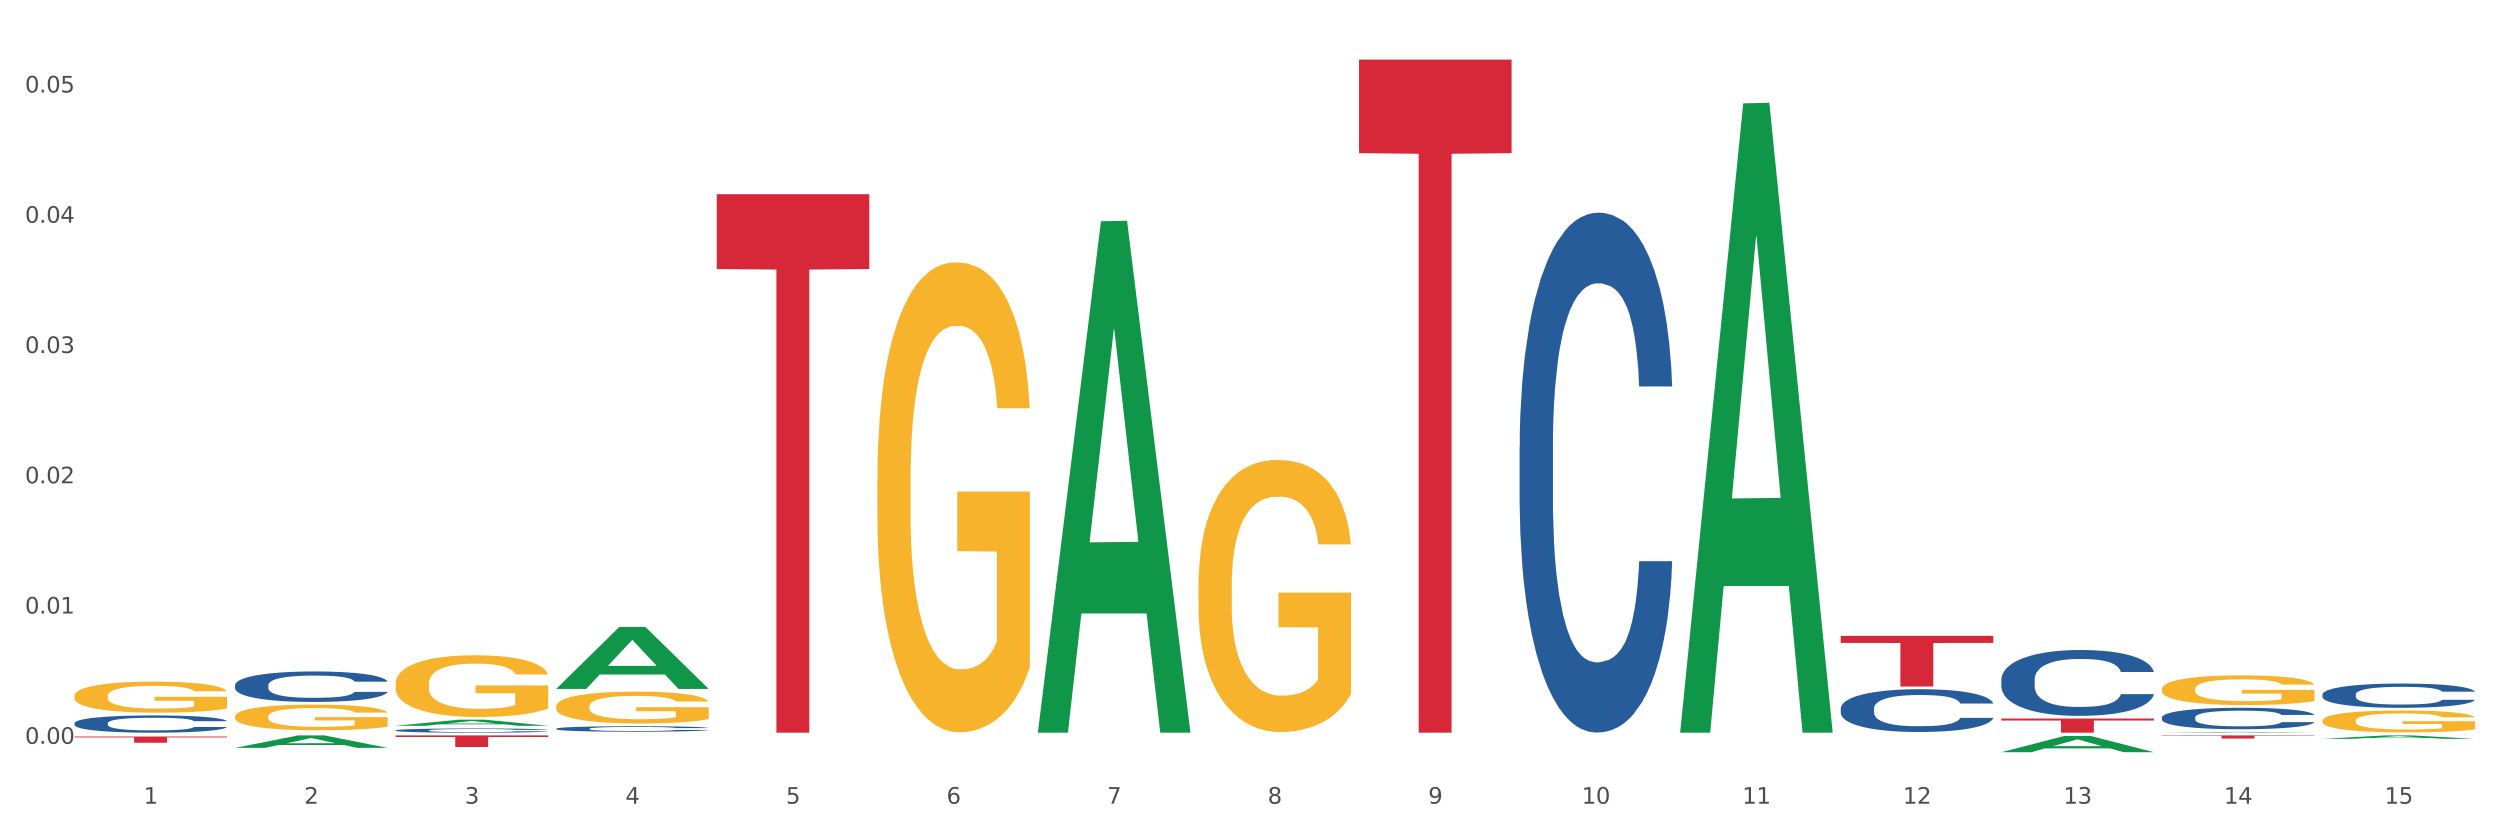 <?xml version="1.0" encoding="utf-8" standalone="no"?>
<!DOCTYPE svg PUBLIC "-//W3C//DTD SVG 1.1//EN"
  "http://www.w3.org/Graphics/SVG/1.1/DTD/svg11.dtd">
<svg xmlns:xlink="http://www.w3.org/1999/xlink" width="1080pt" height="360pt" viewBox="0 0 1080 360" xmlns="http://www.w3.org/2000/svg" version="1.1">
 <rect x="0" y="0" width="1080" height="360" fill="#333333" stroke="none"/>
 <defs>
  <style type="text/css">*{stroke-linejoin: round; stroke-linecap: butt}</style>
 </defs>
 <g id="figure_1">
  <g id="patch_1">
   <path d="M 0 360 
L 1080 360 
L 1080 0 
L 0 0 
z
" style="fill: #ffffff; stroke: #ffffff; stroke-linejoin: miter"/>
  </g>
  <g id="axes_1">
   <g id="matplotlib.axis_1">
    <g id="xtick_1">
     <g id="text_1">
      <!-- 1 -->
      <g style="fill: #4d4d4d" transform="translate(62.07 347.204) scale(0.096 -0.096)">
       <defs>
        <path id="DejaVuSans-31" d="M 794 531 
L 1825 531 
L 1825 4091 
L 703 3866 
L 703 4441 
L 1819 4666 
L 2450 4666 
L 2450 531 
L 3481 531 
L 3481 0 
L 794 0 
L 794 531 
z
" transform="scale(0.016)"/>
       </defs>
       <use xlink:href="#DejaVuSans-31"/>
      </g>
     </g>
    </g>
    <g id="xtick_2">
     <g id="text_2">
      <!-- 2 -->
      <g style="fill: #4d4d4d" transform="translate(131.436 347.204) scale(0.096 -0.096)">
       <defs>
        <path id="DejaVuSans-32" d="M 1228 531 
L 3431 531 
L 3431 0 
L 469 0 
L 469 531 
Q 828 903 1448 1529 
Q 2069 2156 2228 2338 
Q 2531 2678 2651 2914 
Q 2772 3150 2772 3378 
Q 2772 3750 2511 3984 
Q 2250 4219 1831 4219 
Q 1534 4219 1204 4116 
Q 875 4013 500 3803 
L 500 4441 
Q 881 4594 1212 4672 
Q 1544 4750 1819 4750 
Q 2544 4750 2975 4387 
Q 3406 4025 3406 3419 
Q 3406 3131 3298 2873 
Q 3191 2616 2906 2266 
Q 2828 2175 2409 1742 
Q 1991 1309 1228 531 
z
" transform="scale(0.016)"/>
       </defs>
       <use xlink:href="#DejaVuSans-32"/>
      </g>
     </g>
    </g>
    <g id="xtick_3">
     <g id="text_3">
      <!-- 3 -->
      <g style="fill: #4d4d4d" transform="translate(200.802 347.204) scale(0.096 -0.096)">
       <defs>
        <path id="DejaVuSans-33" d="M 2597 2516 
Q 3050 2419 3304 2112 
Q 3559 1806 3559 1356 
Q 3559 666 3084 287 
Q 2609 -91 1734 -91 
Q 1441 -91 1130 -33 
Q 819 25 488 141 
L 488 750 
Q 750 597 1062 519 
Q 1375 441 1716 441 
Q 2309 441 2620 675 
Q 2931 909 2931 1356 
Q 2931 1769 2642 2001 
Q 2353 2234 1838 2234 
L 1294 2234 
L 1294 2753 
L 1863 2753 
Q 2328 2753 2575 2939 
Q 2822 3125 2822 3475 
Q 2822 3834 2567 4026 
Q 2313 4219 1838 4219 
Q 1578 4219 1281 4162 
Q 984 4106 628 3988 
L 628 4550 
Q 988 4650 1302 4700 
Q 1616 4750 1894 4750 
Q 2613 4750 3031 4423 
Q 3450 4097 3450 3541 
Q 3450 3153 3228 2886 
Q 3006 2619 2597 2516 
z
" transform="scale(0.016)"/>
       </defs>
       <use xlink:href="#DejaVuSans-33"/>
      </g>
     </g>
    </g>
    <g id="xtick_4">
     <g id="text_4">
      <!-- 4 -->
      <g style="fill: #4d4d4d" transform="translate(270.169 347.204) scale(0.096 -0.096)">
       <defs>
        <path id="DejaVuSans-34" d="M 2419 4116 
L 825 1625 
L 2419 1625 
L 2419 4116 
z
M 2253 4666 
L 3047 4666 
L 3047 1625 
L 3713 1625 
L 3713 1100 
L 3047 1100 
L 3047 0 
L 2419 0 
L 2419 1100 
L 313 1100 
L 313 1709 
L 2253 4666 
z
" transform="scale(0.016)"/>
       </defs>
       <use xlink:href="#DejaVuSans-34"/>
      </g>
     </g>
    </g>
    <g id="xtick_5">
     <g id="text_5">
      <!-- 5 -->
      <g style="fill: #4d4d4d" transform="translate(339.535 347.204) scale(0.096 -0.096)">
       <defs>
        <path id="DejaVuSans-35" d="M 691 4666 
L 3169 4666 
L 3169 4134 
L 1269 4134 
L 1269 2991 
Q 1406 3038 1543 3061 
Q 1681 3084 1819 3084 
Q 2600 3084 3056 2656 
Q 3513 2228 3513 1497 
Q 3513 744 3044 326 
Q 2575 -91 1722 -91 
Q 1428 -91 1123 -41 
Q 819 9 494 109 
L 494 744 
Q 775 591 1075 516 
Q 1375 441 1709 441 
Q 2250 441 2565 725 
Q 2881 1009 2881 1497 
Q 2881 1984 2565 2268 
Q 2250 2553 1709 2553 
Q 1456 2553 1204 2497 
Q 953 2441 691 2322 
L 691 4666 
z
" transform="scale(0.016)"/>
       </defs>
       <use xlink:href="#DejaVuSans-35"/>
      </g>
     </g>
    </g>
    <g id="xtick_6">
     <g id="text_6">
      <!-- 6 -->
      <g style="fill: #4d4d4d" transform="translate(408.901 347.204) scale(0.096 -0.096)">
       <defs>
        <path id="DejaVuSans-36" d="M 2113 2584 
Q 1688 2584 1439 2293 
Q 1191 2003 1191 1497 
Q 1191 994 1439 701 
Q 1688 409 2113 409 
Q 2538 409 2786 701 
Q 3034 994 3034 1497 
Q 3034 2003 2786 2293 
Q 2538 2584 2113 2584 
z
M 3366 4563 
L 3366 3988 
Q 3128 4100 2886 4159 
Q 2644 4219 2406 4219 
Q 1781 4219 1451 3797 
Q 1122 3375 1075 2522 
Q 1259 2794 1537 2939 
Q 1816 3084 2150 3084 
Q 2853 3084 3261 2657 
Q 3669 2231 3669 1497 
Q 3669 778 3244 343 
Q 2819 -91 2113 -91 
Q 1303 -91 875 529 
Q 447 1150 447 2328 
Q 447 3434 972 4092 
Q 1497 4750 2381 4750 
Q 2619 4750 2861 4703 
Q 3103 4656 3366 4563 
z
" transform="scale(0.016)"/>
       </defs>
       <use xlink:href="#DejaVuSans-36"/>
      </g>
     </g>
    </g>
    <g id="xtick_7">
     <g id="text_7">
      <!-- 7 -->
      <g style="fill: #4d4d4d" transform="translate(478.267 347.204) scale(0.096 -0.096)">
       <defs>
        <path id="DejaVuSans-37" d="M 525 4666 
L 3525 4666 
L 3525 4397 
L 1831 0 
L 1172 0 
L 2766 4134 
L 525 4134 
L 525 4666 
z
" transform="scale(0.016)"/>
       </defs>
       <use xlink:href="#DejaVuSans-37"/>
      </g>
     </g>
    </g>
    <g id="xtick_8">
     <g id="text_8">
      <!-- 8 -->
      <g style="fill: #4d4d4d" transform="translate(547.634 347.204) scale(0.096 -0.096)">
       <defs>
        <path id="DejaVuSans-38" d="M 2034 2216 
Q 1584 2216 1326 1975 
Q 1069 1734 1069 1313 
Q 1069 891 1326 650 
Q 1584 409 2034 409 
Q 2484 409 2743 651 
Q 3003 894 3003 1313 
Q 3003 1734 2745 1975 
Q 2488 2216 2034 2216 
z
M 1403 2484 
Q 997 2584 770 2862 
Q 544 3141 544 3541 
Q 544 4100 942 4425 
Q 1341 4750 2034 4750 
Q 2731 4750 3128 4425 
Q 3525 4100 3525 3541 
Q 3525 3141 3298 2862 
Q 3072 2584 2669 2484 
Q 3125 2378 3379 2068 
Q 3634 1759 3634 1313 
Q 3634 634 3220 271 
Q 2806 -91 2034 -91 
Q 1263 -91 848 271 
Q 434 634 434 1313 
Q 434 1759 690 2068 
Q 947 2378 1403 2484 
z
M 1172 3481 
Q 1172 3119 1398 2916 
Q 1625 2713 2034 2713 
Q 2441 2713 2670 2916 
Q 2900 3119 2900 3481 
Q 2900 3844 2670 4047 
Q 2441 4250 2034 4250 
Q 1625 4250 1398 4047 
Q 1172 3844 1172 3481 
z
" transform="scale(0.016)"/>
       </defs>
       <use xlink:href="#DejaVuSans-38"/>
      </g>
     </g>
    </g>
    <g id="xtick_9">
     <g id="text_9">
      <!-- 9 -->
      <g style="fill: #4d4d4d" transform="translate(617 347.204) scale(0.096 -0.096)">
       <defs>
        <path id="DejaVuSans-39" d="M 703 97 
L 703 672 
Q 941 559 1184 500 
Q 1428 441 1663 441 
Q 2288 441 2617 861 
Q 2947 1281 2994 2138 
Q 2813 1869 2534 1725 
Q 2256 1581 1919 1581 
Q 1219 1581 811 2004 
Q 403 2428 403 3163 
Q 403 3881 828 4315 
Q 1253 4750 1959 4750 
Q 2769 4750 3195 4129 
Q 3622 3509 3622 2328 
Q 3622 1225 3098 567 
Q 2575 -91 1691 -91 
Q 1453 -91 1209 -44 
Q 966 3 703 97 
z
M 1959 2075 
Q 2384 2075 2632 2365 
Q 2881 2656 2881 3163 
Q 2881 3666 2632 3958 
Q 2384 4250 1959 4250 
Q 1534 4250 1286 3958 
Q 1038 3666 1038 3163 
Q 1038 2656 1286 2365 
Q 1534 2075 1959 2075 
z
" transform="scale(0.016)"/>
       </defs>
       <use xlink:href="#DejaVuSans-39"/>
      </g>
     </g>
    </g>
    <g id="xtick_10">
     <g id="text_10">
      <!-- 10 -->
      <g style="fill: #4d4d4d" transform="translate(683.312 347.204) scale(0.096 -0.096)">
       <defs>
        <path id="DejaVuSans-30" d="M 2034 4250 
Q 1547 4250 1301 3770 
Q 1056 3291 1056 2328 
Q 1056 1369 1301 889 
Q 1547 409 2034 409 
Q 2525 409 2770 889 
Q 3016 1369 3016 2328 
Q 3016 3291 2770 3770 
Q 2525 4250 2034 4250 
z
M 2034 4750 
Q 2819 4750 3233 4129 
Q 3647 3509 3647 2328 
Q 3647 1150 3233 529 
Q 2819 -91 2034 -91 
Q 1250 -91 836 529 
Q 422 1150 422 2328 
Q 422 3509 836 4129 
Q 1250 4750 2034 4750 
z
" transform="scale(0.016)"/>
       </defs>
       <use xlink:href="#DejaVuSans-31"/>
       <use xlink:href="#DejaVuSans-30" transform="translate(63.623 0)"/>
      </g>
     </g>
    </g>
    <g id="xtick_11">
     <g id="text_11">
      <!-- 11 -->
      <g style="fill: #4d4d4d" transform="translate(752.678 347.204) scale(0.096 -0.096)">
       <use xlink:href="#DejaVuSans-31"/>
       <use xlink:href="#DejaVuSans-31" transform="translate(63.623 0)"/>
      </g>
     </g>
    </g>
    <g id="xtick_12">
     <g id="text_12">
      <!-- 12 -->
      <g style="fill: #4d4d4d" transform="translate(822.044 347.204) scale(0.096 -0.096)">
       <use xlink:href="#DejaVuSans-31"/>
       <use xlink:href="#DejaVuSans-32" transform="translate(63.623 0)"/>
      </g>
     </g>
    </g>
    <g id="xtick_13">
     <g id="text_13">
      <!-- 13 -->
      <g style="fill: #4d4d4d" transform="translate(891.411 347.204) scale(0.096 -0.096)">
       <use xlink:href="#DejaVuSans-31"/>
       <use xlink:href="#DejaVuSans-33" transform="translate(63.623 0)"/>
      </g>
     </g>
    </g>
    <g id="xtick_14">
     <g id="text_14">
      <!-- 14 -->
      <g style="fill: #4d4d4d" transform="translate(960.777 347.204) scale(0.096 -0.096)">
       <use xlink:href="#DejaVuSans-31"/>
       <use xlink:href="#DejaVuSans-34" transform="translate(63.623 0)"/>
      </g>
     </g>
    </g>
    <g id="xtick_15">
     <g id="text_15">
      <!-- 15 -->
      <g style="fill: #4d4d4d" transform="translate(1030.143 347.204) scale(0.096 -0.096)">
       <use xlink:href="#DejaVuSans-31"/>
       <use xlink:href="#DejaVuSans-35" transform="translate(63.623 0)"/>
      </g>
     </g>
    </g>
    <g id="xtick_16"/>
    <g id="xtick_17"/>
    <g id="xtick_18"/>
    <g id="xtick_19"/>
    <g id="xtick_20"/>
    <g id="xtick_21"/>
    <g id="xtick_22"/>
    <g id="xtick_23"/>
    <g id="xtick_24"/>
    <g id="xtick_25"/>
    <g id="xtick_26"/>
    <g id="xtick_27"/>
    <g id="xtick_28"/>
    <g id="xtick_29"/>
   </g>
   <g id="matplotlib.axis_2">
    <g id="ytick_1">
     <g id="text_16">
      <!-- 0.00 -->
      <g style="fill: #4d4d4d" transform="translate(10.8 321.336) scale(0.096 -0.096)">
       <defs>
        <path id="DejaVuSans-2e" d="M 684 794 
L 1344 794 
L 1344 0 
L 684 0 
L 684 794 
z
" transform="scale(0.016)"/>
       </defs>
       <use xlink:href="#DejaVuSans-30"/>
       <use xlink:href="#DejaVuSans-2e" transform="translate(63.623 0)"/>
       <use xlink:href="#DejaVuSans-30" transform="translate(95.41 0)"/>
       <use xlink:href="#DejaVuSans-30" transform="translate(159.033 0)"/>
      </g>
     </g>
    </g>
    <g id="ytick_2">
     <g id="text_17">
      <!-- 0.01 -->
      <g style="fill: #4d4d4d" transform="translate(10.8 265.06) scale(0.096 -0.096)">
       <use xlink:href="#DejaVuSans-30"/>
       <use xlink:href="#DejaVuSans-2e" transform="translate(63.623 0)"/>
       <use xlink:href="#DejaVuSans-30" transform="translate(95.41 0)"/>
       <use xlink:href="#DejaVuSans-31" transform="translate(159.033 0)"/>
      </g>
     </g>
    </g>
    <g id="ytick_3">
     <g id="text_18">
      <!-- 0.02 -->
      <g style="fill: #4d4d4d" transform="translate(10.8 208.784) scale(0.096 -0.096)">
       <use xlink:href="#DejaVuSans-30"/>
       <use xlink:href="#DejaVuSans-2e" transform="translate(63.623 0)"/>
       <use xlink:href="#DejaVuSans-30" transform="translate(95.41 0)"/>
       <use xlink:href="#DejaVuSans-32" transform="translate(159.033 0)"/>
      </g>
     </g>
    </g>
    <g id="ytick_4">
     <g id="text_19">
      <!-- 0.03 -->
      <g style="fill: #4d4d4d" transform="translate(10.8 152.508) scale(0.096 -0.096)">
       <use xlink:href="#DejaVuSans-30"/>
       <use xlink:href="#DejaVuSans-2e" transform="translate(63.623 0)"/>
       <use xlink:href="#DejaVuSans-30" transform="translate(95.41 0)"/>
       <use xlink:href="#DejaVuSans-33" transform="translate(159.033 0)"/>
      </g>
     </g>
    </g>
    <g id="ytick_5">
     <g id="text_20">
      <!-- 0.04 -->
      <g style="fill: #4d4d4d" transform="translate(10.8 96.231) scale(0.096 -0.096)">
       <use xlink:href="#DejaVuSans-30"/>
       <use xlink:href="#DejaVuSans-2e" transform="translate(63.623 0)"/>
       <use xlink:href="#DejaVuSans-30" transform="translate(95.41 0)"/>
       <use xlink:href="#DejaVuSans-34" transform="translate(159.033 0)"/>
      </g>
     </g>
    </g>
    <g id="ytick_6">
     <g id="text_21">
      <!-- 0.05 -->
      <g style="fill: #4d4d4d" transform="translate(10.8 39.955) scale(0.096 -0.096)">
       <use xlink:href="#DejaVuSans-30"/>
       <use xlink:href="#DejaVuSans-2e" transform="translate(63.623 0)"/>
       <use xlink:href="#DejaVuSans-30" transform="translate(95.41 0)"/>
       <use xlink:href="#DejaVuSans-35" transform="translate(159.033 0)"/>
      </g>
     </g>
    </g>
    <g id="ytick_7"/>
    <g id="ytick_8"/>
    <g id="ytick_9"/>
    <g id="ytick_10"/>
    <g id="ytick_11"/>
   </g>
   <g id="PolyCollection_1">
    <path d="M 587.105 25.759 
L 653.003 25.759 
L 653.003 66.166 
L 627.081 66.439 
L 627.081 316.521 
L 612.871 316.521 
L 612.871 66.439 
L 587.105 66.166 
L 587.105 26.033 
L 587.105 25.759 
z
" clip-path="url(#p18eb3643c2)" style="fill: #d62839"/>
    <path d="M 170.907 317.689 
L 236.805 317.689 
L 236.805 318.386 
L 210.883 318.391 
L 210.883 322.707 
L 196.673 322.707 
L 196.673 318.391 
L 170.907 318.386 
L 170.907 317.694 
L 170.907 317.689 
z
" clip-path="url(#p18eb3643c2)" style="fill: #d62839"/>
    <path d="M 309.64 83.905 
L 375.538 83.905 
L 375.538 116.231 
L 349.616 116.45 
L 349.616 316.521 
L 335.406 316.521 
L 335.406 116.45 
L 309.64 116.231 
L 309.64 84.124 
L 309.64 83.905 
z
" clip-path="url(#p18eb3643c2)" style="fill: #d62839"/>
    <path d="M 32.175 318.186 
L 98.073 318.186 
L 98.073 318.557 
L 72.151 318.56 
L 72.151 320.855 
L 57.941 320.855 
L 57.941 318.56 
L 32.175 318.557 
L 32.175 318.189 
L 32.175 318.186 
z
" clip-path="url(#p18eb3643c2)" style="fill: #d62839"/>
    <path d="M 379.006 207.14 
L 379.084 206.955 
L 379.084 200.279 
L 379.24 194.531 
L 380.018 180.624 
L 381.185 169.128 
L 382.04 163.008 
L 382.896 158.002 
L 383.908 152.995 
L 385.152 147.804 
L 387.409 140.201 
L 388.809 136.307 
L 390.521 132.228 
L 393.633 126.294 
L 395.889 122.956 
L 398.223 120.175 
L 402.035 116.837 
L 404.525 115.354 
L 407.17 114.241 
L 410.36 113.5 
L 412.772 113.314 
L 418.062 113.87 
L 422.575 115.539 
L 424.753 116.837 
L 427.554 119.062 
L 429.032 120.546 
L 431.444 123.513 
L 433.934 127.407 
L 435.646 130.744 
L 438.213 137.049 
L 440.158 143.353 
L 441.948 151.141 
L 442.881 156.519 
L 443.581 161.525 
L 444.204 167.273 
L 444.826 176.359 
L 430.822 176.359 
L 430.277 169.869 
L 429.422 163.75 
L 428.177 157.817 
L 427.087 154.108 
L 425.22 149.472 
L 423.509 146.506 
L 421.719 144.28 
L 419.541 142.426 
L 417.829 141.499 
L 415.417 140.757 
L 410.671 140.943 
L 407.481 142.426 
L 405.303 144.28 
L 403.903 145.949 
L 402.658 147.804 
L 401.257 150.399 
L 399.624 154.293 
L 398.456 157.817 
L 397.289 162.267 
L 396.356 166.717 
L 395.5 171.909 
L 394.8 177.472 
L 394.255 183.22 
L 393.788 190.266 
L 393.399 201.948 
L 393.399 227.352 
L 393.555 233.1 
L 393.944 240.702 
L 394.411 246.45 
L 395.189 253.311 
L 395.889 257.947 
L 397.212 264.622 
L 398.69 270.185 
L 399.857 273.708 
L 401.024 276.675 
L 403.047 280.754 
L 405.303 284.092 
L 407.248 286.132 
L 409.893 287.986 
L 411.683 288.728 
L 413.239 289.099 
L 417.051 289.099 
L 419.774 288.542 
L 422.808 287.244 
L 425.142 285.576 
L 427.087 283.536 
L 429.266 280.198 
L 430.666 277.046 
L 430.666 238.292 
L 413.55 238.106 
L 413.55 212.332 
L 444.904 212.332 
L 444.904 287.986 
L 443.581 291.88 
L 442.103 295.403 
L 440.547 298.555 
L 438.213 302.449 
L 435.412 306.158 
L 432.923 308.754 
L 430.277 310.979 
L 427.165 313.019 
L 423.12 314.873 
L 420.63 315.615 
L 417.518 316.171 
L 413.861 316.356 
L 410.671 315.985 
L 407.559 315.058 
L 404.292 313.39 
L 401.102 310.979 
L 398.69 308.568 
L 396.278 305.602 
L 393.711 301.708 
L 391.688 297.999 
L 390.132 294.661 
L 388.42 290.397 
L 386.553 284.834 
L 385.152 279.827 
L 383.908 274.635 
L 382.585 267.96 
L 381.651 262.212 
L 380.718 254.98 
L 380.173 249.603 
L 379.551 241.259 
L 379.084 229.577 
L 379.006 207.14 
z
" clip-path="url(#p18eb3643c2)" style="fill: #f7b32b"/>
    <path d="M 517.739 253.016 
L 517.816 252.909 
L 517.816 249.044 
L 517.972 245.715 
L 518.75 237.663 
L 519.917 231.007 
L 520.773 227.464 
L 521.629 224.566 
L 522.64 221.667 
L 523.885 218.661 
L 526.141 214.259 
L 527.542 212.004 
L 529.253 209.642 
L 532.365 206.207 
L 534.621 204.274 
L 536.956 202.664 
L 540.768 200.732 
L 543.257 199.873 
L 545.903 199.229 
L 549.093 198.799 
L 551.504 198.692 
L 556.795 199.014 
L 561.307 199.98 
L 563.486 200.732 
L 566.287 202.02 
L 567.765 202.879 
L 570.177 204.597 
L 572.666 206.851 
L 574.378 208.784 
L 576.946 212.434 
L 578.891 216.084 
L 580.68 220.593 
L 581.614 223.707 
L 582.314 226.605 
L 582.936 229.934 
L 583.559 235.194 
L 569.554 235.194 
L 569.01 231.437 
L 568.154 227.894 
L 566.909 224.458 
L 565.82 222.311 
L 563.953 219.627 
L 562.241 217.909 
L 560.452 216.621 
L 558.273 215.547 
L 556.562 215.011 
L 554.15 214.581 
L 549.404 214.688 
L 546.214 215.547 
L 544.035 216.621 
L 542.635 217.587 
L 541.39 218.661 
L 539.99 220.164 
L 538.356 222.418 
L 537.189 224.458 
L 536.022 227.035 
L 535.088 229.611 
L 534.232 232.618 
L 533.532 235.838 
L 532.988 239.167 
L 532.521 243.246 
L 532.132 250.01 
L 532.132 264.718 
L 532.287 268.046 
L 532.676 272.448 
L 533.143 275.776 
L 533.921 279.749 
L 534.621 282.433 
L 535.944 286.298 
L 537.422 289.518 
L 538.589 291.558 
L 539.756 293.276 
L 541.779 295.638 
L 544.035 297.57 
L 545.981 298.751 
L 548.626 299.825 
L 550.415 300.254 
L 551.971 300.469 
L 555.784 300.469 
L 558.507 300.147 
L 561.541 299.396 
L 563.875 298.429 
L 565.82 297.248 
L 567.998 295.316 
L 569.399 293.491 
L 569.399 271.052 
L 552.282 270.945 
L 552.282 256.022 
L 583.636 256.022 
L 583.636 299.825 
L 582.314 302.08 
L 580.836 304.119 
L 579.28 305.945 
L 576.946 308.199 
L 574.145 310.346 
L 571.655 311.849 
L 569.01 313.138 
L 565.898 314.319 
L 561.852 315.392 
L 559.362 315.822 
L 556.25 316.144 
L 552.594 316.251 
L 549.404 316.036 
L 546.292 315.5 
L 543.024 314.533 
L 539.834 313.138 
L 537.422 311.742 
L 535.01 310.024 
L 532.443 307.77 
L 530.42 305.622 
L 528.864 303.69 
L 527.153 301.221 
L 525.285 298 
L 523.885 295.101 
L 522.64 292.095 
L 521.317 288.23 
L 520.384 284.902 
L 519.45 280.715 
L 518.906 277.601 
L 518.283 272.77 
L 517.816 266.007 
L 517.739 253.016 
z
" clip-path="url(#p18eb3643c2)" style="fill: #f7b32b"/>
    <path d="M 795.203 306.043 
L 795.281 306.026 
L 795.281 305.553 
L 795.515 304.912 
L 796.372 303.73 
L 797.462 302.835 
L 799.332 301.788 
L 800.344 301.349 
L 801.669 300.86 
L 804.395 300.066 
L 807.511 299.391 
L 809.692 299.019 
L 811.327 298.783 
L 814.988 298.361 
L 817.092 298.175 
L 819.273 298.023 
L 821.142 297.922 
L 824.258 297.804 
L 826.75 297.753 
L 829.632 297.736 
L 832.047 297.753 
L 835.241 297.821 
L 839.914 298.023 
L 841.706 298.142 
L 844.121 298.344 
L 846.613 298.614 
L 848.638 298.884 
L 850.975 299.273 
L 853.39 299.779 
L 855.727 300.421 
L 857.362 301.012 
L 858.687 301.636 
L 859.855 302.396 
L 860.712 303.223 
L 861.101 303.915 
L 846.847 303.915 
L 846.457 303.291 
L 845.678 302.615 
L 844.899 302.16 
L 844.043 301.788 
L 842.718 301.366 
L 841.55 301.096 
L 839.603 300.775 
L 837.811 300.573 
L 836.331 300.454 
L 834.54 300.353 
L 830.723 300.252 
L 827.997 300.252 
L 826.283 300.286 
L 824.18 300.37 
L 822.388 300.488 
L 820.285 300.691 
L 818.649 300.91 
L 817.014 301.197 
L 816.079 301.4 
L 814.677 301.771 
L 813.742 302.075 
L 812.496 302.599 
L 811.795 302.97 
L 810.548 303.932 
L 810.003 304.641 
L 809.77 305.131 
L 809.614 305.671 
L 809.614 308.305 
L 810.081 309.487 
L 810.471 309.993 
L 811.094 310.567 
L 812.262 311.31 
L 813.976 312.036 
L 815.767 312.559 
L 817.247 312.88 
L 818.649 313.117 
L 820.051 313.302 
L 821.765 313.471 
L 823.167 313.572 
L 825.27 313.674 
L 827.763 313.724 
L 829.71 313.724 
L 833.683 313.64 
L 835.474 313.556 
L 837.188 313.437 
L 839.057 313.252 
L 840.537 313.049 
L 841.394 312.897 
L 842.796 312.576 
L 843.887 312.239 
L 844.822 311.85 
L 845.445 311.513 
L 846.146 311.006 
L 846.691 310.432 
L 846.847 310.128 
L 861.101 310.128 
L 860.79 310.736 
L 860.245 311.327 
L 859.154 312.121 
L 858.297 312.576 
L 856.973 313.134 
L 855.571 313.606 
L 853.624 314.13 
L 851.832 314.518 
L 849.963 314.856 
L 847.937 315.159 
L 844.276 315.582 
L 842.952 315.7 
L 840.148 315.902 
L 837.967 316.02 
L 834.773 316.139 
L 831.502 316.206 
L 828.074 316.223 
L 825.037 316.189 
L 821.687 316.088 
L 819.584 315.987 
L 817.247 315.835 
L 814.521 315.598 
L 811.951 315.311 
L 809.536 314.974 
L 807.277 314.585 
L 805.174 314.146 
L 802.448 313.421 
L 800.422 312.711 
L 798.942 312.053 
L 797.93 311.496 
L 796.917 310.787 
L 796.372 310.297 
L 795.515 309.115 
L 795.203 308.018 
L 795.203 306.043 
z
" clip-path="url(#p18eb3643c2)" style="fill: #255c99"/>
    <path d="M 32.175 300.676 
L 32.253 300.663 
L 32.253 300.222 
L 32.408 299.842 
L 33.186 298.923 
L 34.353 298.163 
L 35.209 297.758 
L 36.065 297.427 
L 37.076 297.097 
L 38.321 296.753 
L 40.578 296.251 
L 41.978 295.993 
L 43.69 295.724 
L 46.802 295.332 
L 49.058 295.111 
L 51.392 294.927 
L 55.204 294.706 
L 57.694 294.608 
L 60.339 294.535 
L 63.529 294.486 
L 65.941 294.474 
L 71.231 294.51 
L 75.744 294.621 
L 77.922 294.706 
L 80.723 294.854 
L 82.201 294.952 
L 84.613 295.148 
L 87.103 295.405 
L 88.815 295.626 
L 91.382 296.042 
L 93.327 296.459 
L 95.116 296.974 
L 96.05 297.329 
L 96.75 297.66 
L 97.373 298.04 
L 97.995 298.641 
L 83.991 298.641 
L 83.446 298.212 
L 82.59 297.807 
L 81.346 297.415 
L 80.256 297.17 
L 78.389 296.864 
L 76.677 296.668 
L 74.888 296.52 
L 72.71 296.398 
L 70.998 296.337 
L 68.586 296.288 
L 63.84 296.3 
L 60.65 296.398 
L 58.472 296.52 
L 57.071 296.631 
L 55.827 296.753 
L 54.426 296.925 
L 52.792 297.182 
L 51.625 297.415 
L 50.458 297.709 
L 49.525 298.004 
L 48.669 298.347 
L 47.969 298.714 
L 47.424 299.094 
L 46.957 299.56 
L 46.568 300.332 
L 46.568 302.012 
L 46.724 302.391 
L 47.113 302.894 
L 47.58 303.274 
L 48.358 303.727 
L 49.058 304.034 
L 50.381 304.475 
L 51.859 304.843 
L 53.026 305.076 
L 54.193 305.272 
L 56.216 305.541 
L 58.472 305.762 
L 60.417 305.897 
L 63.062 306.02 
L 64.852 306.069 
L 66.408 306.093 
L 70.22 306.093 
L 72.943 306.056 
L 75.977 305.97 
L 78.311 305.86 
L 80.256 305.725 
L 82.435 305.505 
L 83.835 305.296 
L 83.835 302.735 
L 66.719 302.722 
L 66.719 301.019 
L 98.073 301.019 
L 98.073 306.02 
L 96.75 306.277 
L 95.272 306.51 
L 93.716 306.718 
L 91.382 306.976 
L 88.581 307.221 
L 86.091 307.392 
L 83.446 307.539 
L 80.334 307.674 
L 76.288 307.797 
L 73.799 307.846 
L 70.687 307.883 
L 67.03 307.895 
L 63.84 307.87 
L 60.728 307.809 
L 57.461 307.699 
L 54.271 307.539 
L 51.859 307.38 
L 49.447 307.184 
L 46.879 306.927 
L 44.857 306.681 
L 43.301 306.461 
L 41.589 306.179 
L 39.722 305.811 
L 38.321 305.48 
L 37.076 305.137 
L 35.754 304.696 
L 34.82 304.316 
L 33.887 303.838 
L 33.342 303.482 
L 32.72 302.931 
L 32.253 302.159 
L 32.175 300.676 
z
" clip-path="url(#p18eb3643c2)" style="fill: #f7b32b"/>
    <path d="M 240.274 305.154 
L 240.351 305.141 
L 240.351 304.689 
L 240.507 304.299 
L 241.285 303.357 
L 242.452 302.577 
L 243.308 302.163 
L 244.164 301.823 
L 245.175 301.484 
L 246.42 301.132 
L 248.676 300.617 
L 250.077 300.353 
L 251.788 300.076 
L 254.9 299.674 
L 257.157 299.448 
L 259.491 299.259 
L 263.303 299.033 
L 265.793 298.933 
L 268.438 298.857 
L 271.628 298.807 
L 274.04 298.794 
L 279.33 298.832 
L 283.843 298.945 
L 286.021 299.033 
L 288.822 299.184 
L 290.3 299.284 
L 292.712 299.486 
L 295.202 299.749 
L 296.913 299.976 
L 299.481 300.403 
L 301.426 300.83 
L 303.215 301.358 
L 304.149 301.723 
L 304.849 302.062 
L 305.471 302.452 
L 306.094 303.067 
L 292.089 303.067 
L 291.545 302.628 
L 290.689 302.213 
L 289.444 301.811 
L 288.355 301.559 
L 286.488 301.245 
L 284.776 301.044 
L 282.987 300.893 
L 280.808 300.768 
L 279.097 300.705 
L 276.685 300.654 
L 271.939 300.667 
L 268.749 300.768 
L 266.571 300.893 
L 265.17 301.006 
L 263.925 301.132 
L 262.525 301.308 
L 260.891 301.572 
L 259.724 301.811 
L 258.557 302.112 
L 257.623 302.414 
L 256.768 302.766 
L 256.067 303.143 
L 255.523 303.532 
L 255.056 304.01 
L 254.667 304.802 
L 254.667 306.524 
L 254.823 306.913 
L 255.212 307.429 
L 255.678 307.818 
L 256.456 308.283 
L 257.157 308.597 
L 258.479 309.05 
L 259.957 309.427 
L 261.124 309.666 
L 262.291 309.867 
L 264.314 310.143 
L 266.571 310.37 
L 268.516 310.508 
L 271.161 310.633 
L 272.95 310.684 
L 274.506 310.709 
L 278.319 310.709 
L 281.042 310.671 
L 284.076 310.583 
L 286.41 310.47 
L 288.355 310.332 
L 290.533 310.106 
L 291.934 309.892 
L 291.934 307.265 
L 274.818 307.253 
L 274.818 305.506 
L 306.172 305.506 
L 306.172 310.633 
L 304.849 310.897 
L 303.371 311.136 
L 301.815 311.35 
L 299.481 311.614 
L 296.68 311.865 
L 294.19 312.041 
L 291.545 312.192 
L 288.433 312.33 
L 284.387 312.456 
L 281.897 312.506 
L 278.785 312.544 
L 275.129 312.556 
L 271.939 312.531 
L 268.827 312.468 
L 265.559 312.355 
L 262.369 312.192 
L 259.957 312.029 
L 257.546 311.827 
L 254.978 311.563 
L 252.955 311.312 
L 251.399 311.086 
L 249.688 310.797 
L 247.82 310.42 
L 246.42 310.08 
L 245.175 309.729 
L 243.853 309.276 
L 242.919 308.886 
L 241.985 308.396 
L 241.441 308.032 
L 240.818 307.466 
L 240.351 306.675 
L 240.274 305.154 
z
" clip-path="url(#p18eb3643c2)" style="fill: #f7b32b"/>
    <path d="M 170.907 315.519 
L 170.985 315.517 
L 170.985 315.471 
L 171.219 315.407 
L 172.076 315.291 
L 173.166 315.203 
L 175.036 315.1 
L 176.048 315.057 
L 177.373 315.008 
L 180.099 314.93 
L 183.215 314.864 
L 185.396 314.827 
L 187.031 314.804 
L 190.692 314.762 
L 192.796 314.744 
L 194.977 314.729 
L 196.846 314.719 
L 199.962 314.708 
L 202.454 314.703 
L 205.336 314.701 
L 207.751 314.703 
L 210.945 314.709 
L 215.618 314.729 
L 217.41 314.741 
L 219.825 314.761 
L 222.317 314.787 
L 224.342 314.814 
L 226.679 314.852 
L 229.094 314.902 
L 231.431 314.965 
L 233.066 315.023 
L 234.391 315.085 
L 235.559 315.16 
L 236.416 315.241 
L 236.805 315.309 
L 222.551 315.309 
L 222.161 315.248 
L 221.382 315.181 
L 220.604 315.136 
L 219.747 315.1 
L 218.422 315.058 
L 217.254 315.032 
L 215.307 315 
L 213.515 314.98 
L 212.035 314.969 
L 210.244 314.959 
L 206.427 314.949 
L 203.701 314.949 
L 201.987 314.952 
L 199.884 314.96 
L 198.092 314.972 
L 195.989 314.992 
L 194.353 315.013 
L 192.718 315.042 
L 191.783 315.062 
L 190.381 315.098 
L 189.446 315.128 
L 188.2 315.18 
L 187.499 315.216 
L 186.252 315.311 
L 185.707 315.381 
L 185.474 315.429 
L 185.318 315.482 
L 185.318 315.742 
L 185.785 315.858 
L 186.175 315.908 
L 186.798 315.964 
L 187.966 316.037 
L 189.68 316.109 
L 191.471 316.16 
L 192.951 316.192 
L 194.353 316.215 
L 195.755 316.234 
L 197.469 316.25 
L 198.871 316.26 
L 200.974 316.27 
L 203.467 316.275 
L 205.414 316.275 
L 209.387 316.267 
L 211.178 316.259 
L 212.892 316.247 
L 214.761 316.229 
L 216.241 316.209 
L 217.098 316.194 
L 218.5 316.162 
L 219.591 316.129 
L 220.526 316.091 
L 221.149 316.057 
L 221.85 316.008 
L 222.395 315.951 
L 222.551 315.921 
L 236.805 315.921 
L 236.494 315.981 
L 235.949 316.039 
L 234.858 316.117 
L 234.001 316.162 
L 232.677 316.217 
L 231.275 316.264 
L 229.328 316.315 
L 227.536 316.353 
L 225.667 316.387 
L 223.641 316.416 
L 219.98 316.458 
L 218.656 316.47 
L 215.852 316.49 
L 213.671 316.501 
L 210.477 316.513 
L 207.206 316.52 
L 203.779 316.521 
L 200.741 316.518 
L 197.391 316.508 
L 195.288 316.498 
L 192.951 316.483 
L 190.225 316.46 
L 187.655 316.431 
L 185.24 316.398 
L 182.981 316.36 
L 180.878 316.317 
L 178.152 316.245 
L 176.126 316.175 
L 174.646 316.111 
L 173.634 316.056 
L 172.621 315.986 
L 172.076 315.938 
L 171.219 315.821 
L 170.907 315.713 
L 170.907 315.519 
z
" clip-path="url(#p18eb3643c2)" style="fill: #255c99"/>
    <path d="M 32.175 312.414 
L 32.253 312.407 
L 32.253 312.216 
L 32.487 311.957 
L 33.343 311.481 
L 34.434 311.12 
L 36.303 310.697 
L 37.316 310.52 
L 38.64 310.323 
L 41.366 310.003 
L 44.482 309.73 
L 46.663 309.58 
L 48.299 309.485 
L 51.96 309.315 
L 54.063 309.24 
L 56.244 309.178 
L 58.114 309.137 
L 61.229 309.09 
L 63.722 309.069 
L 66.604 309.063 
L 69.019 309.069 
L 72.212 309.097 
L 76.886 309.178 
L 78.677 309.226 
L 81.092 309.308 
L 83.585 309.417 
L 85.61 309.526 
L 87.947 309.682 
L 90.361 309.887 
L 92.698 310.146 
L 94.334 310.384 
L 95.658 310.636 
L 96.827 310.943 
L 97.683 311.276 
L 98.073 311.556 
L 83.818 311.556 
L 83.429 311.304 
L 82.65 311.031 
L 81.871 310.847 
L 81.014 310.697 
L 79.69 310.527 
L 78.522 310.418 
L 76.574 310.289 
L 74.783 310.207 
L 73.303 310.159 
L 71.511 310.118 
L 67.694 310.077 
L 64.968 310.077 
L 63.255 310.091 
L 61.151 310.125 
L 59.36 310.173 
L 57.257 310.255 
L 55.621 310.343 
L 53.985 310.459 
L 53.05 310.541 
L 51.648 310.69 
L 50.714 310.813 
L 49.467 311.024 
L 48.766 311.174 
L 47.52 311.562 
L 46.975 311.848 
L 46.741 312.046 
L 46.585 312.264 
L 46.585 313.327 
L 47.053 313.803 
L 47.442 314.008 
L 48.065 314.239 
L 49.234 314.539 
L 50.947 314.832 
L 52.739 315.043 
L 54.219 315.172 
L 55.621 315.268 
L 57.023 315.343 
L 58.737 315.411 
L 60.139 315.452 
L 62.242 315.493 
L 64.734 315.513 
L 66.682 315.513 
L 70.654 315.479 
L 72.446 315.445 
L 74.16 315.397 
L 76.029 315.322 
L 77.509 315.241 
L 78.366 315.179 
L 79.768 315.05 
L 80.858 314.914 
L 81.793 314.757 
L 82.416 314.621 
L 83.117 314.416 
L 83.663 314.185 
L 83.818 314.062 
L 98.073 314.062 
L 97.761 314.307 
L 97.216 314.546 
L 96.126 314.866 
L 95.269 315.05 
L 93.945 315.275 
L 92.542 315.465 
L 90.595 315.677 
L 88.804 315.833 
L 86.934 315.969 
L 84.909 316.092 
L 81.248 316.262 
L 79.924 316.31 
L 77.12 316.392 
L 74.939 316.439 
L 71.745 316.487 
L 68.473 316.514 
L 65.046 316.521 
L 62.008 316.508 
L 58.659 316.467 
L 56.556 316.426 
L 54.219 316.365 
L 51.493 316.269 
L 48.922 316.153 
L 46.507 316.017 
L 44.248 315.86 
L 42.145 315.683 
L 39.419 315.39 
L 37.394 315.104 
L 35.914 314.839 
L 34.901 314.614 
L 33.889 314.328 
L 33.343 314.13 
L 32.487 313.654 
L 32.175 313.211 
L 32.175 312.414 
z
" clip-path="url(#p18eb3643c2)" style="fill: #255c99"/>
    <path d="M 101.541 295.986 
L 101.619 295.974 
L 101.619 295.638 
L 101.853 295.181 
L 102.71 294.34 
L 103.8 293.703 
L 105.67 292.958 
L 106.682 292.645 
L 108.006 292.297 
L 110.733 291.732 
L 113.848 291.251 
L 116.029 290.987 
L 117.665 290.819 
L 121.326 290.518 
L 123.429 290.386 
L 125.61 290.278 
L 127.48 290.206 
L 130.595 290.121 
L 133.088 290.085 
L 135.97 290.073 
L 138.385 290.085 
L 141.578 290.133 
L 146.252 290.278 
L 148.044 290.362 
L 150.458 290.506 
L 152.951 290.698 
L 154.976 290.891 
L 157.313 291.167 
L 159.728 291.528 
L 162.064 291.984 
L 163.7 292.405 
L 165.024 292.85 
L 166.193 293.39 
L 167.05 293.979 
L 167.439 294.472 
L 153.185 294.472 
L 152.795 294.027 
L 152.016 293.547 
L 151.237 293.222 
L 150.38 292.958 
L 149.056 292.657 
L 147.888 292.465 
L 145.941 292.237 
L 144.149 292.092 
L 142.669 292.008 
L 140.877 291.936 
L 137.061 291.864 
L 134.334 291.864 
L 132.621 291.888 
L 130.518 291.948 
L 128.726 292.032 
L 126.623 292.177 
L 124.987 292.333 
L 123.351 292.537 
L 122.417 292.681 
L 121.015 292.946 
L 120.08 293.162 
L 118.834 293.535 
L 118.133 293.799 
L 116.886 294.484 
L 116.341 294.989 
L 116.107 295.337 
L 115.952 295.722 
L 115.952 297.597 
L 116.419 298.438 
L 116.808 298.799 
L 117.431 299.207 
L 118.6 299.736 
L 120.314 300.253 
L 122.105 300.625 
L 123.585 300.854 
L 124.987 301.022 
L 126.389 301.154 
L 128.103 301.274 
L 129.505 301.346 
L 131.608 301.419 
L 134.101 301.455 
L 136.048 301.455 
L 140.021 301.395 
L 141.812 301.334 
L 143.526 301.25 
L 145.395 301.118 
L 146.875 300.974 
L 147.732 300.866 
L 149.134 300.637 
L 150.225 300.397 
L 151.159 300.121 
L 151.783 299.88 
L 152.484 299.52 
L 153.029 299.111 
L 153.185 298.895 
L 167.439 298.895 
L 167.128 299.327 
L 166.582 299.748 
L 165.492 300.313 
L 164.635 300.637 
L 163.311 301.034 
L 161.909 301.37 
L 159.961 301.743 
L 158.17 302.019 
L 156.3 302.26 
L 154.275 302.476 
L 150.614 302.777 
L 149.29 302.861 
L 146.486 303.005 
L 144.305 303.089 
L 141.111 303.173 
L 137.84 303.221 
L 134.412 303.233 
L 131.374 303.209 
L 128.025 303.137 
L 125.922 303.065 
L 123.585 302.957 
L 120.859 302.789 
L 118.288 302.584 
L 115.874 302.344 
L 113.615 302.068 
L 111.512 301.755 
L 108.785 301.238 
L 106.76 300.734 
L 105.28 300.265 
L 104.267 299.868 
L 103.255 299.363 
L 102.71 299.015 
L 101.853 298.174 
L 101.541 297.392 
L 101.541 295.986 
z
" clip-path="url(#p18eb3643c2)" style="fill: #255c99"/>
    <path d="M 101.541 309.514 
L 101.619 309.504 
L 101.619 309.14 
L 101.775 308.827 
L 102.553 308.069 
L 103.72 307.443 
L 104.575 307.109 
L 105.431 306.836 
L 106.443 306.563 
L 107.688 306.28 
L 109.944 305.866 
L 111.344 305.654 
L 113.056 305.432 
L 116.168 305.108 
L 118.424 304.926 
L 120.758 304.775 
L 124.57 304.593 
L 127.06 304.512 
L 129.705 304.452 
L 132.895 304.411 
L 135.307 304.401 
L 140.598 304.431 
L 145.11 304.522 
L 147.289 304.593 
L 150.089 304.714 
L 151.568 304.795 
L 153.979 304.957 
L 156.469 305.169 
L 158.181 305.351 
L 160.748 305.694 
L 162.693 306.038 
L 164.483 306.462 
L 165.416 306.755 
L 166.117 307.028 
L 166.739 307.341 
L 167.361 307.837 
L 153.357 307.837 
L 152.812 307.483 
L 151.957 307.149 
L 150.712 306.826 
L 149.623 306.624 
L 147.755 306.371 
L 146.044 306.21 
L 144.254 306.088 
L 142.076 305.987 
L 140.364 305.937 
L 137.952 305.897 
L 133.206 305.907 
L 130.017 305.987 
L 127.838 306.088 
L 126.438 306.179 
L 125.193 306.28 
L 123.792 306.422 
L 122.159 306.634 
L 120.992 306.826 
L 119.825 307.069 
L 118.891 307.311 
L 118.035 307.594 
L 117.335 307.897 
L 116.79 308.21 
L 116.324 308.594 
L 115.935 309.231 
L 115.935 310.615 
L 116.09 310.929 
L 116.479 311.343 
L 116.946 311.656 
L 117.724 312.03 
L 118.424 312.283 
L 119.747 312.646 
L 121.225 312.949 
L 122.392 313.141 
L 123.559 313.303 
L 125.582 313.525 
L 127.838 313.707 
L 129.783 313.818 
L 132.428 313.92 
L 134.218 313.96 
L 135.774 313.98 
L 139.586 313.98 
L 142.309 313.95 
L 145.343 313.879 
L 147.678 313.788 
L 149.623 313.677 
L 151.801 313.495 
L 153.201 313.323 
L 153.201 311.212 
L 136.085 311.201 
L 136.085 309.797 
L 167.439 309.797 
L 167.439 313.92 
L 166.117 314.132 
L 164.638 314.324 
L 163.082 314.495 
L 160.748 314.708 
L 157.947 314.91 
L 155.458 315.051 
L 152.812 315.172 
L 149.7 315.284 
L 145.655 315.385 
L 143.165 315.425 
L 140.053 315.455 
L 136.396 315.466 
L 133.206 315.445 
L 130.094 315.395 
L 126.827 315.304 
L 123.637 315.172 
L 121.225 315.041 
L 118.813 314.879 
L 116.246 314.667 
L 114.223 314.465 
L 112.667 314.283 
L 110.955 314.051 
L 109.088 313.748 
L 107.688 313.475 
L 106.443 313.192 
L 105.12 312.828 
L 104.186 312.515 
L 103.253 312.121 
L 102.708 311.828 
L 102.086 311.373 
L 101.619 310.737 
L 101.541 309.514 
z
" clip-path="url(#p18eb3643c2)" style="fill: #f7b32b"/>
    <path d="M 170.907 295.406 
L 170.985 295.382 
L 170.985 294.506 
L 171.141 293.751 
L 171.919 291.926 
L 173.086 290.418 
L 173.942 289.615 
L 174.798 288.958 
L 175.809 288.301 
L 177.054 287.619 
L 179.31 286.622 
L 180.71 286.111 
L 182.422 285.576 
L 185.534 284.797 
L 187.79 284.359 
L 190.124 283.994 
L 193.937 283.556 
L 196.426 283.361 
L 199.072 283.215 
L 202.261 283.118 
L 204.673 283.094 
L 209.964 283.167 
L 214.476 283.386 
L 216.655 283.556 
L 219.456 283.848 
L 220.934 284.043 
L 223.346 284.432 
L 225.835 284.943 
L 227.547 285.381 
L 230.114 286.208 
L 232.059 287.035 
L 233.849 288.057 
L 234.783 288.763 
L 235.483 289.42 
L 236.105 290.174 
L 236.728 291.367 
L 222.723 291.367 
L 222.179 290.515 
L 221.323 289.712 
L 220.078 288.933 
L 218.989 288.447 
L 217.122 287.838 
L 215.41 287.449 
L 213.62 287.157 
L 211.442 286.914 
L 209.73 286.792 
L 207.319 286.695 
L 202.573 286.719 
L 199.383 286.914 
L 197.204 287.157 
L 195.804 287.376 
L 194.559 287.619 
L 193.159 287.96 
L 191.525 288.471 
L 190.358 288.933 
L 189.191 289.517 
L 188.257 290.101 
L 187.401 290.783 
L 186.701 291.513 
L 186.157 292.267 
L 185.69 293.192 
L 185.301 294.725 
L 185.301 298.058 
L 185.456 298.812 
L 185.845 299.81 
L 186.312 300.564 
L 187.09 301.465 
L 187.79 302.073 
L 189.113 302.949 
L 190.591 303.679 
L 191.758 304.141 
L 192.925 304.531 
L 194.948 305.066 
L 197.204 305.504 
L 199.149 305.772 
L 201.795 306.015 
L 203.584 306.112 
L 205.14 306.161 
L 208.952 306.161 
L 211.675 306.088 
L 214.71 305.918 
L 217.044 305.699 
L 218.989 305.431 
L 221.167 304.993 
L 222.568 304.579 
L 222.568 299.494 
L 205.451 299.469 
L 205.451 296.087 
L 236.805 296.087 
L 236.805 306.015 
L 235.483 306.526 
L 234.004 306.988 
L 232.448 307.402 
L 230.114 307.913 
L 227.314 308.399 
L 224.824 308.74 
L 222.179 309.032 
L 219.067 309.3 
L 215.021 309.543 
L 212.531 309.64 
L 209.419 309.713 
L 205.763 309.738 
L 202.573 309.689 
L 199.461 309.567 
L 196.193 309.348 
L 193.003 309.032 
L 190.591 308.716 
L 188.179 308.326 
L 185.612 307.816 
L 183.589 307.329 
L 182.033 306.891 
L 180.321 306.331 
L 178.454 305.601 
L 177.054 304.944 
L 175.809 304.263 
L 174.486 303.387 
L 173.553 302.633 
L 172.619 301.684 
L 172.074 300.978 
L 171.452 299.883 
L 170.985 298.35 
L 170.907 295.406 
z
" clip-path="url(#p18eb3643c2)" style="fill: #f7b32b"/>
    <path d="M 933.936 297.689 
L 934.014 297.677 
L 934.014 297.255 
L 934.169 296.892 
L 934.947 296.013 
L 936.114 295.286 
L 936.97 294.899 
L 937.826 294.583 
L 938.837 294.266 
L 940.082 293.938 
L 942.338 293.457 
L 943.739 293.211 
L 945.45 292.953 
L 948.563 292.578 
L 950.819 292.367 
L 953.153 292.191 
L 956.965 291.98 
L 959.455 291.886 
L 962.1 291.816 
L 965.29 291.769 
L 967.702 291.757 
L 972.992 291.793 
L 977.505 291.898 
L 979.683 291.98 
L 982.484 292.121 
L 983.962 292.215 
L 986.374 292.402 
L 988.864 292.648 
L 990.575 292.859 
L 993.143 293.258 
L 995.088 293.656 
L 996.877 294.149 
L 997.811 294.489 
L 998.511 294.805 
L 999.134 295.169 
L 999.756 295.743 
L 985.752 295.743 
L 985.207 295.333 
L 984.351 294.946 
L 983.106 294.571 
L 982.017 294.336 
L 980.15 294.043 
L 978.438 293.856 
L 976.649 293.715 
L 974.47 293.598 
L 972.759 293.539 
L 970.347 293.492 
L 965.601 293.504 
L 962.411 293.598 
L 960.233 293.715 
L 958.832 293.821 
L 957.588 293.938 
L 956.187 294.102 
L 954.553 294.348 
L 953.386 294.571 
L 952.219 294.852 
L 951.286 295.133 
L 950.43 295.462 
L 949.73 295.813 
L 949.185 296.177 
L 948.718 296.622 
L 948.329 297.361 
L 948.329 298.967 
L 948.485 299.33 
L 948.874 299.811 
L 949.341 300.174 
L 950.119 300.608 
L 950.819 300.901 
L 952.141 301.323 
L 953.62 301.675 
L 954.787 301.897 
L 955.954 302.085 
L 957.977 302.343 
L 960.233 302.554 
L 962.178 302.683 
L 964.823 302.8 
L 966.613 302.847 
L 968.169 302.87 
L 971.981 302.87 
L 974.704 302.835 
L 977.738 302.753 
L 980.072 302.647 
L 982.017 302.519 
L 984.196 302.308 
L 985.596 302.108 
L 985.596 299.658 
L 968.48 299.647 
L 968.48 298.017 
L 999.834 298.017 
L 999.834 302.8 
L 998.511 303.046 
L 997.033 303.269 
L 995.477 303.468 
L 993.143 303.714 
L 990.342 303.949 
L 987.852 304.113 
L 985.207 304.253 
L 982.095 304.382 
L 978.049 304.5 
L 975.56 304.546 
L 972.448 304.582 
L 968.791 304.593 
L 965.601 304.57 
L 962.489 304.511 
L 959.221 304.406 
L 956.032 304.253 
L 953.62 304.101 
L 951.208 303.913 
L 948.64 303.667 
L 946.618 303.433 
L 945.061 303.222 
L 943.35 302.952 
L 941.483 302.601 
L 940.082 302.284 
L 938.837 301.956 
L 937.515 301.534 
L 936.581 301.17 
L 935.648 300.713 
L 935.103 300.373 
L 934.48 299.846 
L 934.014 299.107 
L 933.936 297.689 
z
" clip-path="url(#p18eb3643c2)" style="fill: #f7b32b"/>
    <path d="M 1003.302 311.313 
L 1003.38 311.305 
L 1003.38 310.993 
L 1003.535 310.725 
L 1004.314 310.077 
L 1005.481 309.541 
L 1006.336 309.256 
L 1007.192 309.023 
L 1008.204 308.789 
L 1009.448 308.547 
L 1011.705 308.193 
L 1013.105 308.011 
L 1014.817 307.821 
L 1017.929 307.545 
L 1020.185 307.389 
L 1022.519 307.259 
L 1026.331 307.104 
L 1028.821 307.035 
L 1031.466 306.983 
L 1034.656 306.948 
L 1037.068 306.939 
L 1042.358 306.965 
L 1046.871 307.043 
L 1049.049 307.104 
L 1051.85 307.207 
L 1053.328 307.277 
L 1055.74 307.415 
L 1058.23 307.596 
L 1059.942 307.752 
L 1062.509 308.046 
L 1064.454 308.34 
L 1066.244 308.703 
L 1067.177 308.953 
L 1067.877 309.187 
L 1068.5 309.455 
L 1069.122 309.878 
L 1055.118 309.878 
L 1054.573 309.576 
L 1053.717 309.291 
L 1052.473 309.014 
L 1051.383 308.841 
L 1049.516 308.625 
L 1047.805 308.487 
L 1046.015 308.383 
L 1043.837 308.297 
L 1042.125 308.253 
L 1039.713 308.219 
L 1034.967 308.227 
L 1031.777 308.297 
L 1029.599 308.383 
L 1028.199 308.461 
L 1026.954 308.547 
L 1025.553 308.668 
L 1023.919 308.85 
L 1022.752 309.014 
L 1021.585 309.221 
L 1020.652 309.429 
L 1019.796 309.671 
L 1019.096 309.93 
L 1018.551 310.198 
L 1018.084 310.527 
L 1017.695 311.071 
L 1017.695 312.255 
L 1017.851 312.523 
L 1018.24 312.878 
L 1018.707 313.146 
L 1019.485 313.465 
L 1020.185 313.682 
L 1021.508 313.993 
L 1022.986 314.252 
L 1024.153 314.416 
L 1025.32 314.555 
L 1027.343 314.745 
L 1029.599 314.9 
L 1031.544 314.995 
L 1034.189 315.082 
L 1035.979 315.116 
L 1037.535 315.134 
L 1041.347 315.134 
L 1044.07 315.108 
L 1047.104 315.047 
L 1049.438 314.97 
L 1051.383 314.874 
L 1053.562 314.719 
L 1054.962 314.572 
L 1054.962 312.765 
L 1037.846 312.757 
L 1037.846 311.555 
L 1069.2 311.555 
L 1069.2 315.082 
L 1067.877 315.263 
L 1066.399 315.428 
L 1064.843 315.575 
L 1062.509 315.756 
L 1059.708 315.929 
L 1057.219 316.05 
L 1054.573 316.154 
L 1051.461 316.249 
L 1047.416 316.335 
L 1044.926 316.37 
L 1041.814 316.396 
L 1038.157 316.404 
L 1034.967 316.387 
L 1031.855 316.344 
L 1028.588 316.266 
L 1025.398 316.154 
L 1022.986 316.041 
L 1020.574 315.903 
L 1018.007 315.722 
L 1015.984 315.549 
L 1014.428 315.393 
L 1012.716 315.194 
L 1010.849 314.935 
L 1009.448 314.702 
L 1008.204 314.46 
L 1006.881 314.148 
L 1005.947 313.88 
L 1005.014 313.543 
L 1004.469 313.293 
L 1003.847 312.904 
L 1003.38 312.359 
L 1003.302 311.313 
z
" clip-path="url(#p18eb3643c2)" style="fill: #f7b32b"/>
    <path d="M 933.936 309.925 
L 934.014 309.916 
L 934.014 309.679 
L 934.247 309.358 
L 935.104 308.765 
L 936.195 308.317 
L 938.064 307.792 
L 939.077 307.572 
L 940.401 307.327 
L 943.127 306.929 
L 946.243 306.59 
L 948.424 306.404 
L 950.06 306.286 
L 953.721 306.074 
L 955.824 305.981 
L 958.005 305.905 
L 959.874 305.854 
L 962.99 305.795 
L 965.483 305.77 
L 968.365 305.761 
L 970.779 305.77 
L 973.973 305.803 
L 978.647 305.905 
L 980.438 305.964 
L 982.853 306.066 
L 985.346 306.201 
L 987.371 306.337 
L 989.708 306.531 
L 992.122 306.785 
L 994.459 307.107 
L 996.095 307.403 
L 997.419 307.716 
L 998.587 308.097 
L 999.444 308.511 
L 999.834 308.858 
L 985.579 308.858 
L 985.19 308.545 
L 984.411 308.207 
L 983.632 307.978 
L 982.775 307.792 
L 981.451 307.581 
L 980.283 307.445 
L 978.335 307.284 
L 976.544 307.183 
L 975.064 307.124 
L 973.272 307.073 
L 969.455 307.022 
L 966.729 307.022 
L 965.015 307.039 
L 962.912 307.081 
L 961.121 307.14 
L 959.018 307.242 
L 957.382 307.352 
L 955.746 307.496 
L 954.811 307.597 
L 953.409 307.784 
L 952.475 307.936 
L 951.228 308.198 
L 950.527 308.384 
L 949.281 308.867 
L 948.736 309.222 
L 948.502 309.468 
L 948.346 309.739 
L 948.346 311.059 
L 948.814 311.651 
L 949.203 311.905 
L 949.826 312.193 
L 950.995 312.565 
L 952.708 312.929 
L 954.5 313.191 
L 955.98 313.352 
L 957.382 313.471 
L 958.784 313.564 
L 960.498 313.648 
L 961.9 313.699 
L 964.003 313.75 
L 966.495 313.775 
L 968.443 313.775 
L 972.415 313.733 
L 974.207 313.691 
L 975.92 313.631 
L 977.79 313.538 
L 979.27 313.437 
L 980.127 313.361 
L 981.529 313.2 
L 982.619 313.03 
L 983.554 312.836 
L 984.177 312.667 
L 984.878 312.413 
L 985.423 312.125 
L 985.579 311.973 
L 999.834 311.973 
L 999.522 312.277 
L 998.977 312.573 
L 997.886 312.971 
L 997.03 313.2 
L 995.705 313.479 
L 994.303 313.716 
L 992.356 313.978 
L 990.564 314.173 
L 988.695 314.342 
L 986.67 314.495 
L 983.009 314.706 
L 981.685 314.765 
L 978.88 314.867 
L 976.699 314.926 
L 973.506 314.985 
L 970.234 315.019 
L 966.807 315.028 
L 963.769 315.011 
L 960.42 314.96 
L 958.317 314.909 
L 955.98 314.833 
L 953.253 314.715 
L 950.683 314.571 
L 948.268 314.401 
L 946.009 314.207 
L 943.906 313.987 
L 941.18 313.623 
L 939.155 313.267 
L 937.675 312.937 
L 936.662 312.658 
L 935.65 312.303 
L 935.104 312.057 
L 934.247 311.465 
L 933.936 310.915 
L 933.936 309.925 
z
" clip-path="url(#p18eb3643c2)" style="fill: #255c99"/>
    <path d="M 656.471 192.789 
L 656.549 192.584 
L 656.549 186.84 
L 656.783 179.045 
L 657.639 164.686 
L 658.73 153.815 
L 660.599 141.097 
L 661.612 135.763 
L 662.936 129.815 
L 665.662 120.173 
L 668.778 111.968 
L 670.959 107.456 
L 672.595 104.584 
L 676.256 99.455 
L 678.359 97.199 
L 680.54 95.353 
L 682.41 94.122 
L 685.525 92.686 
L 688.018 92.071 
L 690.9 91.866 
L 693.315 92.071 
L 696.508 92.891 
L 701.182 95.353 
L 702.973 96.789 
L 705.388 99.25 
L 707.881 102.532 
L 709.906 105.814 
L 712.243 110.532 
L 714.657 116.686 
L 716.994 124.481 
L 718.63 131.661 
L 719.954 139.25 
L 721.123 148.481 
L 721.979 158.532 
L 722.369 166.943 
L 708.114 166.943 
L 707.725 159.353 
L 706.946 151.148 
L 706.167 145.609 
L 705.31 141.097 
L 703.986 135.968 
L 702.818 132.686 
L 700.87 128.789 
L 699.079 126.327 
L 697.599 124.891 
L 695.807 123.661 
L 691.99 122.43 
L 689.264 122.43 
L 687.55 122.84 
L 685.447 123.866 
L 683.656 125.302 
L 681.553 127.763 
L 679.917 130.43 
L 678.281 133.917 
L 677.346 136.379 
L 675.944 140.891 
L 675.01 144.584 
L 673.763 150.943 
L 673.062 155.456 
L 671.816 167.148 
L 671.271 175.763 
L 671.037 181.712 
L 670.881 188.276 
L 670.881 220.276 
L 671.349 234.635 
L 671.738 240.789 
L 672.361 247.763 
L 673.53 256.789 
L 675.243 265.61 
L 677.035 271.969 
L 678.515 275.866 
L 679.917 278.738 
L 681.319 280.994 
L 683.033 283.045 
L 684.435 284.276 
L 686.538 285.507 
L 689.03 286.122 
L 690.978 286.122 
L 694.95 285.097 
L 696.742 284.071 
L 698.456 282.635 
L 700.325 280.379 
L 701.805 277.917 
L 702.662 276.071 
L 704.064 272.174 
L 705.154 268.071 
L 706.089 263.353 
L 706.712 259.251 
L 707.413 253.097 
L 707.959 246.122 
L 708.114 242.43 
L 722.369 242.43 
L 722.057 249.815 
L 721.512 256.994 
L 720.422 266.635 
L 719.565 272.174 
L 718.241 278.943 
L 716.838 284.686 
L 714.891 291.045 
L 713.1 295.763 
L 711.23 299.866 
L 709.205 303.558 
L 705.544 308.687 
L 704.22 310.122 
L 701.416 312.584 
L 699.235 314.02 
L 696.041 315.456 
L 692.769 316.276 
L 689.342 316.481 
L 686.304 316.071 
L 682.955 314.84 
L 680.852 313.61 
L 678.515 311.763 
L 675.789 308.892 
L 673.218 305.404 
L 670.803 301.302 
L 668.544 296.584 
L 666.441 291.251 
L 663.715 282.43 
L 661.69 273.815 
L 660.21 265.815 
L 659.197 259.045 
L 658.185 250.43 
L 657.639 244.481 
L 656.783 230.122 
L 656.471 216.789 
L 656.471 192.789 
z
" clip-path="url(#p18eb3643c2)" style="fill: #255c99"/>
    <path d="M 240.274 314.796 
L 240.352 314.794 
L 240.352 314.733 
L 240.585 314.65 
L 241.442 314.498 
L 242.533 314.382 
L 244.402 314.247 
L 245.415 314.19 
L 246.739 314.127 
L 249.465 314.025 
L 252.581 313.938 
L 254.762 313.89 
L 256.398 313.859 
L 260.059 313.805 
L 262.162 313.781 
L 264.343 313.761 
L 266.212 313.748 
L 269.328 313.733 
L 271.821 313.726 
L 274.703 313.724 
L 277.117 313.726 
L 280.311 313.735 
L 284.985 313.761 
L 286.776 313.776 
L 289.191 313.803 
L 291.683 313.837 
L 293.709 313.872 
L 296.045 313.922 
L 298.46 313.988 
L 300.797 314.071 
L 302.433 314.147 
L 303.757 314.227 
L 304.925 314.325 
L 305.782 314.432 
L 306.172 314.521 
L 291.917 314.521 
L 291.528 314.441 
L 290.749 314.354 
L 289.97 314.295 
L 289.113 314.247 
L 287.789 314.193 
L 286.62 314.158 
L 284.673 314.116 
L 282.881 314.09 
L 281.401 314.075 
L 279.61 314.062 
L 275.793 314.049 
L 273.067 314.049 
L 271.353 314.053 
L 269.25 314.064 
L 267.458 314.079 
L 265.355 314.105 
L 263.72 314.134 
L 262.084 314.171 
L 261.149 314.197 
L 259.747 314.245 
L 258.812 314.284 
L 257.566 314.352 
L 256.865 314.399 
L 255.619 314.524 
L 255.073 314.615 
L 254.84 314.678 
L 254.684 314.748 
L 254.684 315.088 
L 255.151 315.24 
L 255.541 315.306 
L 256.164 315.38 
L 257.332 315.476 
L 259.046 315.569 
L 260.838 315.637 
L 262.318 315.678 
L 263.72 315.709 
L 265.122 315.733 
L 266.835 315.755 
L 268.237 315.768 
L 270.341 315.781 
L 272.833 315.787 
L 274.78 315.787 
L 278.753 315.776 
L 280.545 315.766 
L 282.258 315.75 
L 284.128 315.726 
L 285.608 315.7 
L 286.465 315.681 
L 287.867 315.639 
L 288.957 315.596 
L 289.892 315.545 
L 290.515 315.502 
L 291.216 315.437 
L 291.761 315.362 
L 291.917 315.323 
L 306.172 315.323 
L 305.86 315.402 
L 305.315 315.478 
L 304.224 315.58 
L 303.367 315.639 
L 302.043 315.711 
L 300.641 315.772 
L 298.694 315.84 
L 296.902 315.89 
L 295.033 315.933 
L 293.008 315.973 
L 289.347 316.027 
L 288.022 316.042 
L 285.218 316.068 
L 283.037 316.084 
L 279.844 316.099 
L 276.572 316.108 
L 273.145 316.11 
L 270.107 316.105 
L 266.757 316.092 
L 264.654 316.079 
L 262.318 316.06 
L 259.591 316.029 
L 257.021 315.992 
L 254.606 315.949 
L 252.347 315.898 
L 250.244 315.842 
L 247.518 315.748 
L 245.493 315.657 
L 244.013 315.572 
L 243 315.5 
L 241.987 315.408 
L 241.442 315.345 
L 240.585 315.193 
L 240.274 315.051 
L 240.274 314.796 
z
" clip-path="url(#p18eb3643c2)" style="fill: #255c99"/>
    <path d="M 864.57 293.587 
L 864.648 293.561 
L 864.648 292.834 
L 864.881 291.847 
L 865.738 290.028 
L 866.829 288.651 
L 868.698 287.041 
L 869.711 286.365 
L 871.035 285.612 
L 873.761 284.391 
L 876.877 283.352 
L 879.058 282.78 
L 880.694 282.416 
L 884.355 281.767 
L 886.458 281.481 
L 888.639 281.247 
L 890.508 281.091 
L 893.624 280.91 
L 896.117 280.832 
L 898.999 280.806 
L 901.413 280.832 
L 904.607 280.936 
L 909.281 281.247 
L 911.072 281.429 
L 913.487 281.741 
L 915.979 282.157 
L 918.005 282.572 
L 920.341 283.17 
L 922.756 283.949 
L 925.093 284.936 
L 926.729 285.846 
L 928.053 286.807 
L 929.221 287.976 
L 930.078 289.249 
L 930.468 290.314 
L 916.213 290.314 
L 915.824 289.353 
L 915.045 288.313 
L 914.266 287.612 
L 913.409 287.041 
L 912.085 286.391 
L 910.916 285.975 
L 908.969 285.482 
L 907.177 285.17 
L 905.697 284.988 
L 903.906 284.832 
L 900.089 284.676 
L 897.363 284.676 
L 895.649 284.728 
L 893.546 284.858 
L 891.754 285.04 
L 889.651 285.352 
L 888.016 285.69 
L 886.38 286.131 
L 885.445 286.443 
L 884.043 287.015 
L 883.108 287.482 
L 881.862 288.288 
L 881.161 288.859 
L 879.915 290.34 
L 879.369 291.431 
L 879.136 292.184 
L 878.98 293.016 
L 878.98 297.068 
L 879.447 298.887 
L 879.837 299.666 
L 880.46 300.549 
L 881.628 301.693 
L 883.342 302.81 
L 885.134 303.615 
L 886.614 304.109 
L 888.016 304.472 
L 889.418 304.758 
L 891.131 305.018 
L 892.533 305.174 
L 894.637 305.33 
L 897.129 305.408 
L 899.076 305.408 
L 903.049 305.278 
L 904.841 305.148 
L 906.554 304.966 
L 908.424 304.68 
L 909.904 304.368 
L 910.76 304.135 
L 912.163 303.641 
L 913.253 303.121 
L 914.188 302.524 
L 914.811 302.004 
L 915.512 301.225 
L 916.057 300.342 
L 916.213 299.874 
L 930.468 299.874 
L 930.156 300.809 
L 929.611 301.719 
L 928.52 302.94 
L 927.663 303.641 
L 926.339 304.498 
L 924.937 305.226 
L 922.99 306.031 
L 921.198 306.629 
L 919.329 307.148 
L 917.304 307.616 
L 913.643 308.265 
L 912.318 308.447 
L 909.514 308.759 
L 907.333 308.941 
L 904.14 309.122 
L 900.868 309.226 
L 897.441 309.252 
L 894.403 309.2 
L 891.053 309.045 
L 888.95 308.889 
L 886.614 308.655 
L 883.887 308.291 
L 881.317 307.85 
L 878.902 307.33 
L 876.643 306.732 
L 874.54 306.057 
L 871.814 304.94 
L 869.789 303.849 
L 868.309 302.836 
L 867.296 301.978 
L 866.283 300.887 
L 865.738 300.134 
L 864.881 298.315 
L 864.57 296.627 
L 864.57 293.587 
z
" clip-path="url(#p18eb3643c2)" style="fill: #255c99"/>
    <path d="M 1003.302 300.002 
L 1003.38 299.993 
L 1003.38 299.725 
L 1003.614 299.361 
L 1004.47 298.692 
L 1005.561 298.185 
L 1007.43 297.591 
L 1008.443 297.343 
L 1009.767 297.065 
L 1012.494 296.615 
L 1015.609 296.233 
L 1017.79 296.022 
L 1019.426 295.888 
L 1023.087 295.649 
L 1025.19 295.544 
L 1027.371 295.458 
L 1029.241 295.4 
L 1032.356 295.333 
L 1034.849 295.305 
L 1037.731 295.295 
L 1040.146 295.305 
L 1043.339 295.343 
L 1048.013 295.458 
L 1049.805 295.525 
L 1052.219 295.64 
L 1054.712 295.793 
L 1056.737 295.946 
L 1059.074 296.166 
L 1061.489 296.453 
L 1063.825 296.816 
L 1065.461 297.151 
L 1066.785 297.505 
L 1067.954 297.936 
L 1068.811 298.405 
L 1069.2 298.797 
L 1054.945 298.797 
L 1054.556 298.443 
L 1053.777 298.06 
L 1052.998 297.802 
L 1052.141 297.591 
L 1050.817 297.352 
L 1049.649 297.199 
L 1047.701 297.017 
L 1045.91 296.903 
L 1044.43 296.836 
L 1042.638 296.778 
L 1038.822 296.721 
L 1036.095 296.721 
L 1034.382 296.74 
L 1032.278 296.788 
L 1030.487 296.855 
L 1028.384 296.969 
L 1026.748 297.094 
L 1025.112 297.257 
L 1024.178 297.371 
L 1022.775 297.582 
L 1021.841 297.754 
L 1020.594 298.051 
L 1019.893 298.261 
L 1018.647 298.806 
L 1018.102 299.208 
L 1017.868 299.486 
L 1017.712 299.792 
L 1017.712 301.284 
L 1018.18 301.954 
L 1018.569 302.241 
L 1019.192 302.567 
L 1020.361 302.988 
L 1022.074 303.399 
L 1023.866 303.696 
L 1025.346 303.877 
L 1026.748 304.011 
L 1028.15 304.117 
L 1029.864 304.212 
L 1031.266 304.27 
L 1033.369 304.327 
L 1035.862 304.356 
L 1037.809 304.356 
L 1041.781 304.308 
L 1043.573 304.26 
L 1045.287 304.193 
L 1047.156 304.088 
L 1048.636 303.973 
L 1049.493 303.887 
L 1050.895 303.705 
L 1051.986 303.514 
L 1052.92 303.294 
L 1053.543 303.102 
L 1054.244 302.815 
L 1054.79 302.49 
L 1054.945 302.318 
L 1069.2 302.318 
L 1068.888 302.662 
L 1068.343 302.997 
L 1067.253 303.447 
L 1066.396 303.705 
L 1065.072 304.021 
L 1063.67 304.289 
L 1061.722 304.585 
L 1059.931 304.805 
L 1058.061 304.997 
L 1056.036 305.169 
L 1052.375 305.408 
L 1051.051 305.475 
L 1048.247 305.59 
L 1046.066 305.657 
L 1042.872 305.724 
L 1039.6 305.762 
L 1036.173 305.772 
L 1033.135 305.753 
L 1029.786 305.695 
L 1027.683 305.638 
L 1025.346 305.552 
L 1022.62 305.418 
L 1020.049 305.255 
L 1017.634 305.064 
L 1015.376 304.844 
L 1013.272 304.595 
L 1010.546 304.184 
L 1008.521 303.782 
L 1007.041 303.409 
L 1006.028 303.093 
L 1005.016 302.691 
L 1004.47 302.413 
L 1003.614 301.744 
L 1003.302 301.122 
L 1003.302 300.002 
z
" clip-path="url(#p18eb3643c2)" style="fill: #255c99"/>
    <path d="M 448.372 316.106 
L 448.44 315.898 
L 475.615 95.587 
L 486.892 95.38 
L 514.27 316.521 
L 501.227 316.521 
L 495.316 265.025 
L 467.259 265.025 
L 467.055 265.856 
L 461.348 316.521 
L 448.372 316.521 
L 448.372 316.106 
L 470.791 234.294 
L 491.783 234.086 
L 481.389 142.515 
L 481.253 142.1 
L 481.117 142.723 
L 470.723 234.086 
L 470.791 234.294 
L 448.372 316.106 
z
" clip-path="url(#p18eb3643c2)" style="fill: #109648"/>
    <path d="M 101.541 323.076 
L 101.609 323.071 
L 128.784 317.694 
L 140.061 317.689 
L 167.439 323.086 
L 154.395 323.086 
L 148.485 321.829 
L 120.427 321.829 
L 120.224 321.849 
L 114.517 323.086 
L 101.541 323.086 
L 101.541 323.076 
L 123.96 321.079 
L 144.952 321.074 
L 134.558 318.839 
L 134.422 318.829 
L 134.286 318.844 
L 123.892 321.074 
L 123.96 321.079 
L 101.541 323.076 
z
" clip-path="url(#p18eb3643c2)" style="fill: #109648"/>
    <path d="M 170.907 313.528 
L 170.975 313.526 
L 198.15 310.908 
L 209.427 310.905 
L 236.805 313.533 
L 223.762 313.533 
L 217.851 312.921 
L 189.794 312.921 
L 189.59 312.931 
L 183.883 313.533 
L 170.907 313.533 
L 170.907 313.528 
L 193.326 312.556 
L 214.319 312.554 
L 203.924 311.466 
L 203.788 311.461 
L 203.653 311.468 
L 193.258 312.554 
L 193.326 312.556 
L 170.907 313.528 
z
" clip-path="url(#p18eb3643c2)" style="fill: #109648"/>
    <path d="M 933.936 316.521 
L 934.004 316.52 
L 961.178 316.196 
L 972.456 316.195 
L 999.834 316.521 
L 986.79 316.521 
L 980.88 316.445 
L 952.822 316.445 
L 952.618 316.447 
L 946.912 316.521 
L 933.936 316.521 
L 933.936 316.521 
L 956.355 316.4 
L 977.347 316.4 
L 966.953 316.265 
L 966.817 316.264 
L 966.681 316.265 
L 956.287 316.4 
L 956.355 316.4 
L 933.936 316.521 
z
" clip-path="url(#p18eb3643c2)" style="fill: #109648"/>
    <path d="M 1003.302 319.191 
L 1003.37 319.189 
L 1030.544 317.69 
L 1041.822 317.689 
L 1069.2 319.193 
L 1056.156 319.193 
L 1050.246 318.843 
L 1022.188 318.843 
L 1021.984 318.849 
L 1016.278 319.193 
L 1003.302 319.193 
L 1003.302 319.191 
L 1025.721 318.634 
L 1046.713 318.633 
L 1036.319 318.01 
L 1036.183 318.007 
L 1036.047 318.011 
L 1025.653 318.633 
L 1025.721 318.634 
L 1003.302 319.191 
z
" clip-path="url(#p18eb3643c2)" style="fill: #109648"/>
    <path d="M 864.57 324.936 
L 864.638 324.93 
L 891.812 317.924 
L 903.089 317.918 
L 930.468 324.95 
L 917.424 324.95 
L 911.513 323.312 
L 883.456 323.312 
L 883.252 323.338 
L 877.545 324.95 
L 864.57 324.95 
L 864.57 324.936 
L 886.989 322.335 
L 907.981 322.328 
L 897.587 319.416 
L 897.451 319.403 
L 897.315 319.423 
L 886.921 322.328 
L 886.989 322.335 
L 864.57 324.936 
z
" clip-path="url(#p18eb3643c2)" style="fill: #109648"/>
    <path d="M 725.837 316.01 
L 725.905 315.755 
L 753.08 44.651 
L 764.357 44.396 
L 791.735 316.521 
L 778.691 316.521 
L 772.781 253.153 
L 744.723 253.153 
L 744.52 254.175 
L 738.813 316.521 
L 725.837 316.521 
L 725.837 316.01 
L 748.256 215.337 
L 769.248 215.081 
L 758.854 102.398 
L 758.718 101.887 
L 758.582 102.654 
L 748.188 215.081 
L 748.256 215.337 
L 725.837 316.01 
z
" clip-path="url(#p18eb3643c2)" style="fill: #109648"/>
    <path d="M 240.274 297.576 
L 240.342 297.551 
L 267.516 270.853 
L 278.793 270.828 
L 306.172 297.627 
L 293.128 297.627 
L 287.217 291.386 
L 259.16 291.386 
L 258.956 291.487 
L 253.249 297.627 
L 240.274 297.627 
L 240.274 297.576 
L 262.693 287.662 
L 283.685 287.637 
L 273.291 276.54 
L 273.155 276.489 
L 273.019 276.565 
L 262.625 287.637 
L 262.693 287.662 
L 240.274 297.576 
z
" clip-path="url(#p18eb3643c2)" style="fill: #109648"/>
    <path d="M 933.936 317.689 
L 999.834 317.689 
L 999.834 317.88 
L 973.912 317.881 
L 973.912 319.061 
L 959.702 319.061 
L 959.702 317.881 
L 933.936 317.88 
L 933.936 317.69 
L 933.936 317.689 
z
" clip-path="url(#p18eb3643c2)" style="fill: #d62839"/>
    <path d="M 864.57 310.42 
L 930.468 310.42 
L 930.468 311.268 
L 904.546 311.274 
L 904.546 316.521 
L 890.335 316.521 
L 890.335 311.274 
L 864.57 311.268 
L 864.57 310.426 
L 864.57 310.42 
z
" clip-path="url(#p18eb3643c2)" style="fill: #d62839"/>
    <path d="M 795.203 274.707 
L 861.101 274.707 
L 861.101 277.745 
L 835.179 277.766 
L 835.179 296.569 
L 820.969 296.569 
L 820.969 277.766 
L 795.203 277.745 
L 795.203 274.728 
L 795.203 274.707 
z
" clip-path="url(#p18eb3643c2)" style="fill: #d62839"/>
   </g>
  </g>
 </g>
 <defs>
  <clipPath id="p18eb3643c2">
   <rect x="32.175" y="10.8" width="1037.025" height="329.109"/>
  </clipPath>
 </defs>
</svg>
